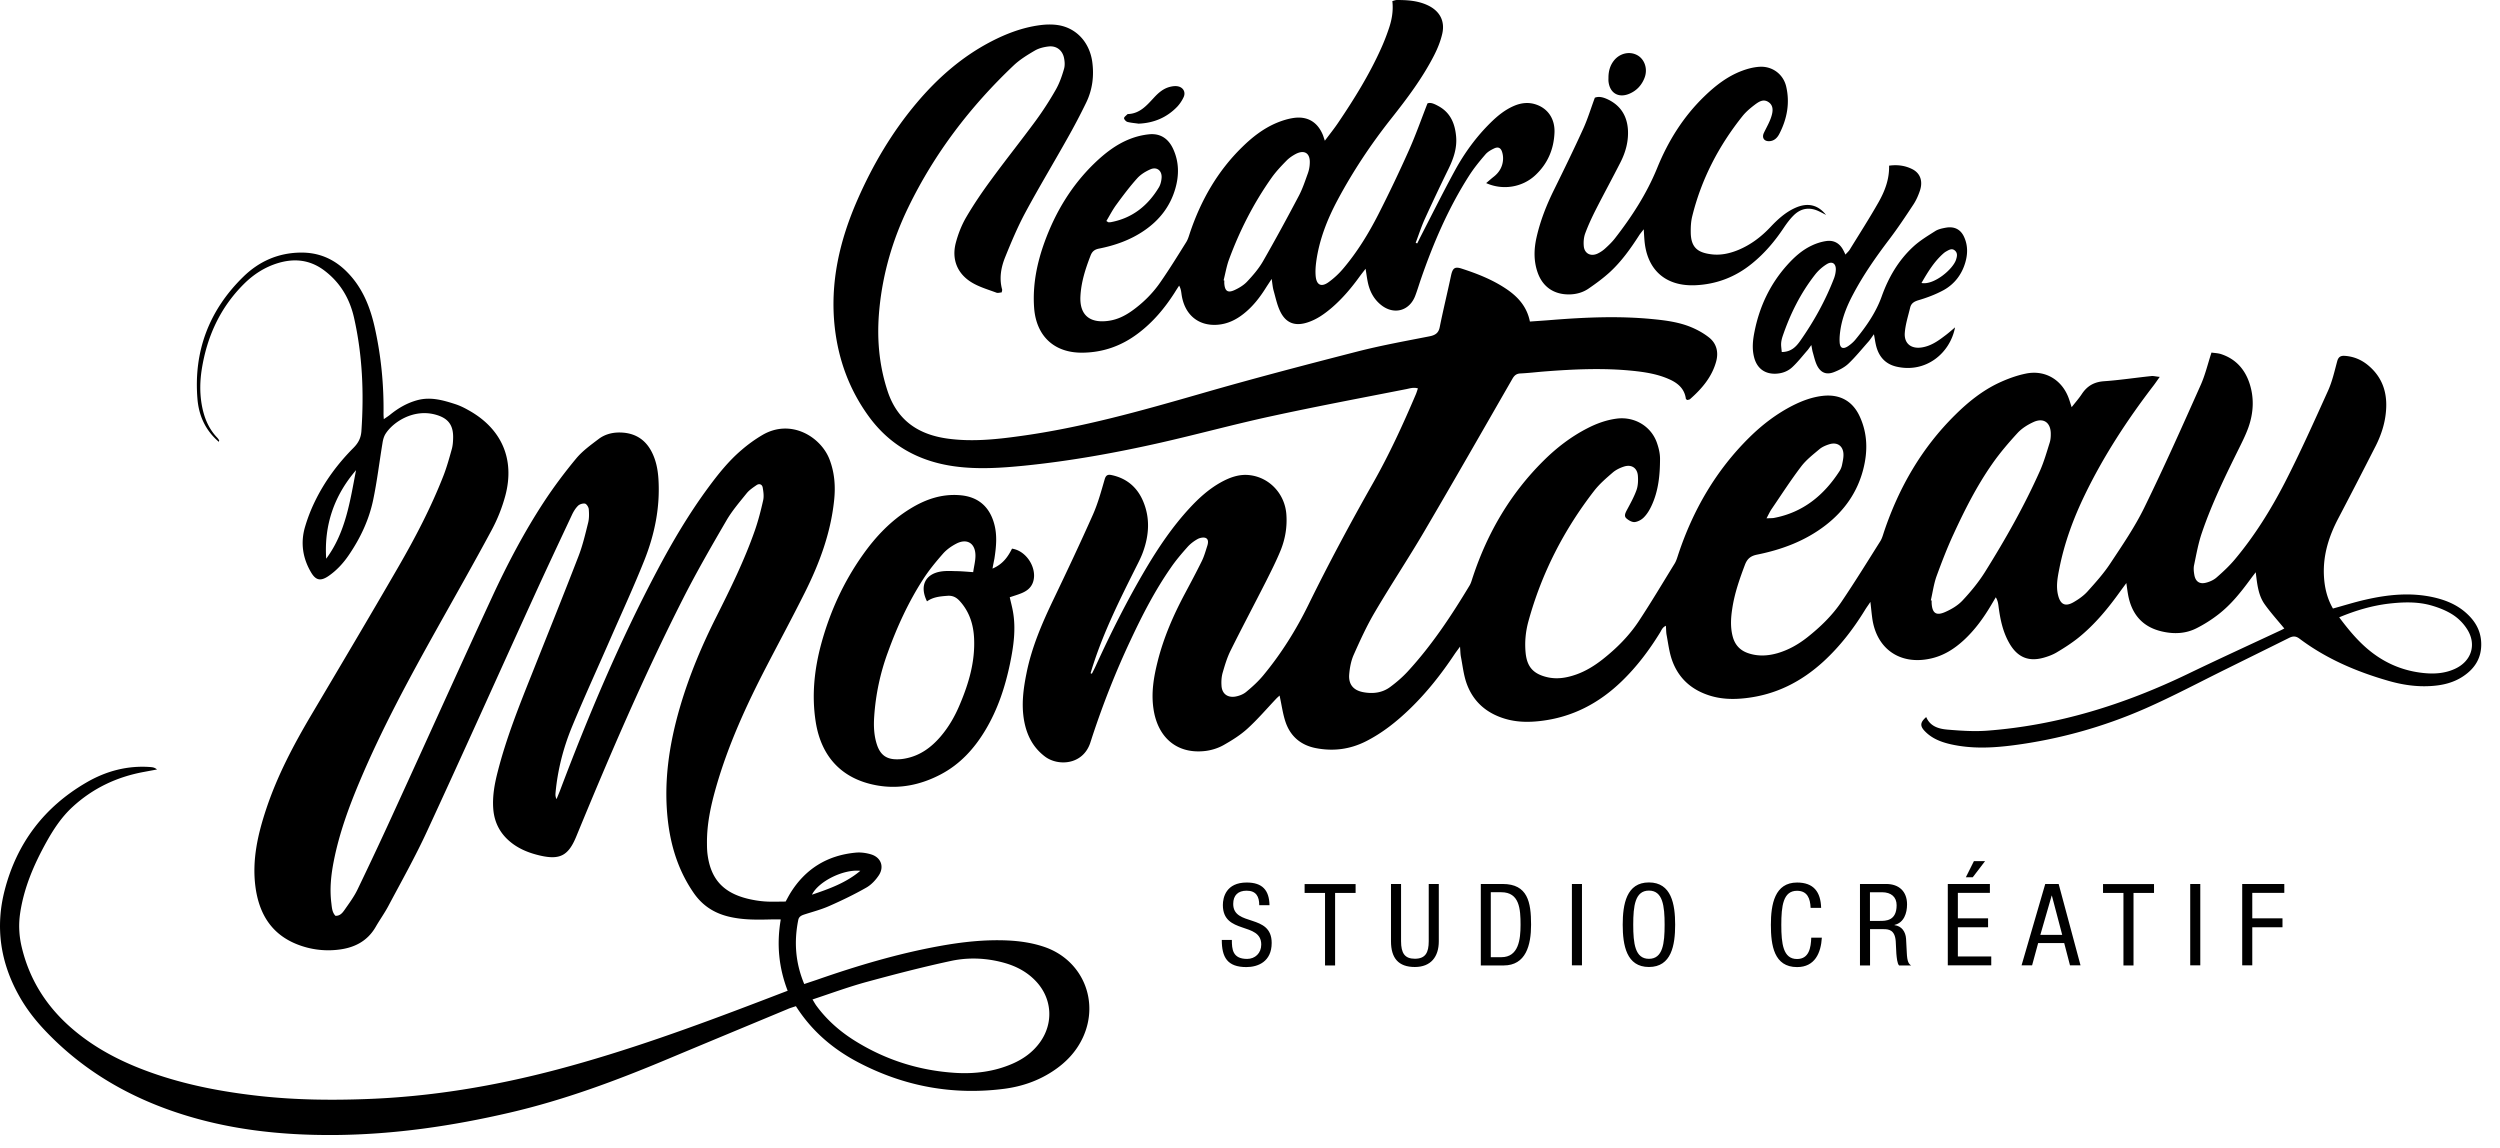 <svg xmlns="http://www.w3.org/2000/svg" width="578.659" height="265.66" viewBox="11.294 281.176 578.659 265.66"><path d="M264.019 437.126c.294-.567.588-1.134.86-1.722 3.528-7.729 7.329-15.31 11.655-22.618 2.94-4.956 6.153-9.702 10.06-13.944 2.121-2.31 4.431-4.41 7.182-5.964 2.101-1.176 4.326-2.016 6.783-1.722 4.62.546 8.148 4.368 8.484 9.093.21 2.856-.252 5.628-1.302 8.253-1.009 2.478-2.227 4.872-3.424 7.266-2.709 5.334-5.522 10.626-8.189 16.002-.798 1.597-1.323 3.36-1.827 5.104-.273.945-.336 1.974-.273 2.961.084 1.848 1.303 2.856 3.15 2.583.882-.146 1.848-.504 2.541-1.071 1.428-1.176 2.835-2.457 4.011-3.885 4.116-4.978 7.539-10.438 10.375-16.212 4.704-9.597 9.744-18.984 15.015-28.288 3.76-6.636 6.931-13.545 9.912-20.56.168-.399.273-.798.463-1.323-.967-.294-1.807-.021-2.604.147-10.458 2.058-20.959 4.032-31.375 6.3-8.525 1.848-16.968 4.158-25.474 6.09-10.479 2.373-21.042 4.284-31.731 5.355-5.334.525-10.71.882-16.065.147-8.253-1.134-15.016-4.851-19.93-11.655-4.41-6.09-6.93-12.936-7.791-20.413-1.176-10.416 1.113-20.223 5.271-29.694 3.528-8.043 7.959-15.562 13.629-22.303 4.914-5.838 10.563-10.794 17.389-14.322 3.465-1.785 7.077-3.15 10.941-3.696 1.47-.21 3.003-.273 4.473-.042 4.222.672 7.225 3.969 7.876 8.421.462 3.297.062 6.51-1.387 9.492a146.771 146.771 0 01-4.347 8.274c-3.234 5.775-6.657 11.445-9.786 17.262-1.765 3.297-3.214 6.762-4.62 10.228-.967 2.394-1.429 4.914-.714 7.518.042.168-.042.357-.105.672-.399.021-.861.189-1.197.063-1.911-.714-3.948-1.302-5.67-2.331-3.381-2.016-4.746-5.355-3.759-9.177.546-2.079 1.365-4.179 2.457-6.027 1.764-3.003 3.738-5.901 5.816-8.715 3.318-4.536 6.825-8.925 10.165-13.461a74.502 74.502 0 004.683-7.224c.861-1.491 1.449-3.171 1.933-4.851.252-.84.168-1.869-.042-2.751-.441-1.68-1.785-2.646-3.508-2.457-1.092.126-2.247.399-3.191.945-1.723 1.008-3.466 2.079-4.894 3.423-10.06 9.535-18.375 20.413-24.424 32.908-3.591 7.393-5.88 15.247-6.678 23.479-.63 6.468-.147 12.81 1.911 19.047 2.289 6.909 7.287 10.122 14.154 11.004 5.502.714 10.983.147 16.422-.609 14.322-1.953 28.183-5.88 42.043-9.87 11.991-3.465 24.046-6.615 36.143-9.723 5.502-1.407 11.088-2.415 16.653-3.507 1.28-.252 2.1-.714 2.373-2.121.798-3.969 1.764-7.896 2.604-11.865.378-1.785.84-2.226 2.499-1.68 3.507 1.134 6.931 2.478 10.038 4.515 2.793 1.827 5.02 4.137 5.733 7.728 1.743-.126 3.465-.231 5.188-.378 7.728-.609 15.456-.945 23.185-.189 3.045.294 6.11.693 8.946 1.869 1.47.609 2.939 1.428 4.179 2.416 1.701 1.365 2.184 3.339 1.638 5.439-.966 3.633-3.317 6.384-6.068 8.799-.168.147-.463.147-.651.21-.147-.126-.294-.189-.315-.273-.314-2.394-1.911-3.696-3.947-4.578-2.668-1.176-5.503-1.617-8.358-1.911-6.805-.693-13.588-.378-20.392.147-1.869.147-3.738.378-5.586.462-.925.042-1.407.441-1.869 1.239-6.783 11.802-13.524 23.604-20.413 35.344-3.695 6.3-7.749 12.39-11.445 18.69-1.869 3.171-3.401 6.531-4.893 9.892-.609 1.386-.903 3.003-1.029 4.535-.168 2.289.987 3.654 3.255 4.074 2.227.42 4.41.168 6.259-1.218 1.448-1.071 2.835-2.268 4.053-3.591 5.565-6.048 10.08-12.873 14.302-19.888.378-.63.546-1.386.798-2.1 3.381-10.164 8.673-19.194 16.317-26.775 3.023-3.003 6.384-5.586 10.206-7.54 2.121-1.092 4.347-1.89 6.72-2.205 4.032-.525 7.854 1.659 9.262 5.439.44 1.218.777 2.541.777 3.822 0 3.759-.357 7.497-1.995 10.962-.441.945-1.009 1.89-1.743 2.625-.525.546-1.365 1.008-2.101 1.092-.63.063-1.407-.378-1.932-.84-.609-.525-.273-1.218.062-1.869.819-1.533 1.681-3.066 2.269-4.704.356-1.008.398-2.226.314-3.318-.146-1.785-1.47-2.667-3.191-2.121-.924.294-1.891.756-2.625 1.386-1.513 1.302-3.045 2.625-4.264 4.179-7.035 9.072-12.201 19.131-15.246 30.219-.672 2.437-.903 4.914-.651 7.413.336 3.192 1.785 4.788 4.914 5.545 2.353.566 4.6.168 6.805-.609 2.247-.798 4.263-2.058 6.132-3.528 3.213-2.541 6.09-5.418 8.337-8.82 2.878-4.368 5.565-8.883 8.316-13.356.378-.63.588-1.365.819-2.079 3.423-10.29 8.715-19.446 16.485-27.112 3.003-2.961 6.321-5.481 10.08-7.392 2.185-1.092 4.452-1.932 6.909-2.205 3.885-.42 6.847 1.155 8.506 4.725 1.848 3.969 1.91 8.106.84 12.265-1.365 5.334-4.39 9.618-8.716 12.957-4.704 3.633-10.122 5.649-15.855 6.804-1.448.294-2.247.903-2.793 2.289-1.26 3.339-2.436 6.678-2.961 10.227-.336 2.163-.462 4.348.126 6.511.546 1.974 1.785 3.233 3.738 3.843 2.226.714 4.431.567 6.636-.063 2.562-.756 4.81-2.036 6.889-3.675 3.003-2.373 5.754-5.04 7.896-8.211 3.107-4.599 6.026-9.324 8.987-14.028.421-.672.631-1.491.883-2.247 3.443-10.207 8.694-19.32 16.401-26.944 2.981-2.961 6.258-5.607 10.059-7.413 2.017-.945 4.158-1.743 6.321-2.184 4.536-.945 8.484 1.491 9.996 5.838.189.525.336 1.05.63 1.932.903-1.155 1.701-2.058 2.353-3.045 1.218-1.848 2.814-2.793 5.104-2.961 3.675-.252 7.308-.819 10.982-1.197.505-.063 1.009.105 1.953.189-.672.924-1.07 1.533-1.512 2.1-6.048 7.896-11.467 16.191-15.813 25.159-2.646 5.46-4.746 11.13-5.922 17.115-.399 2.016-.798 4.053-.294 6.132.524 2.142 1.617 2.751 3.527 1.68 1.177-.672 2.353-1.491 3.256-2.478 1.869-2.079 3.779-4.2 5.312-6.531 2.793-4.221 5.671-8.421 7.875-12.937 4.578-9.345 8.82-18.879 13.062-28.393 1.029-2.31 1.617-4.83 2.479-7.476.693.105 1.512.126 2.226.357 3.255 1.071 5.376 3.339 6.489 6.51 1.219 3.486 1.05 7.014-.168 10.458-.504 1.407-1.155 2.772-1.806 4.095-3.297 6.657-6.595 13.314-8.988 20.371-.819 2.415-1.26 4.935-1.785 7.434-.147.714-.063 1.512.062 2.226.253 1.512 1.177 2.205 2.668 1.827.882-.21 1.806-.63 2.478-1.218 1.491-1.302 2.982-2.688 4.242-4.2 4.557-5.439 8.295-11.445 11.529-17.704 3.591-6.993 6.804-14.175 10.038-21.336.966-2.142 1.491-4.494 2.101-6.762.252-.966.714-1.344 1.68-1.302 2.205.126 4.116.966 5.754 2.415 3.003 2.625 4.137 6.006 3.906 9.892-.168 3.108-1.113 6.006-2.521 8.757a1534.076 1534.076 0 01-8.589 16.632c-2.121 4.053-3.465 8.295-3.297 12.916.104 2.751.672 5.418 2.1 7.875 2.541-.693 4.978-1.47 7.477-2.037 5.208-1.197 10.458-1.743 15.771-.567 2.709.609 5.25 1.617 7.392 3.465 2.163 1.869 3.57 4.116 3.676 7.077.126 3.402-1.407 5.88-4.116 7.707-2.227 1.512-4.768 2.121-7.435 2.289-3.402.231-6.741-.273-9.996-1.218-7.371-2.121-14.344-5.104-20.518-9.744-.84-.63-1.512-.609-2.373-.189-4.851 2.415-9.724 4.81-14.596 7.225-6.216 3.065-12.327 6.321-18.669 9.114a111.712 111.712 0 01-30.556 8.525c-4.852.631-9.702.861-14.532-.23-2.205-.504-4.306-1.302-5.943-2.982-1.218-1.238-1.155-2.079.273-3.317.944 2.226 2.981 2.751 5.019 2.919 3.045.252 6.111.462 9.156.23 16.317-1.238 31.669-6.048 46.369-13.125 7.141-3.444 14.344-6.741 21.525-10.102.273-.126.525-.272.819-.42-1.575-1.911-3.192-3.696-4.578-5.649-1.428-2.037-1.701-4.515-2.037-7.371-.567.735-.924 1.197-1.26 1.659-2.143 2.919-4.41 5.775-7.287 8.022a30.986 30.986 0 01-5.188 3.297c-2.541 1.281-5.271 1.365-8.043.714-4.452-1.05-6.909-3.969-7.749-8.379-.147-.798-.252-1.596-.421-2.814-.608.84-1.008 1.365-1.386 1.89-2.835 3.969-5.943 7.749-9.765 10.815-1.555 1.238-3.256 2.331-4.956 3.339-.945.566-2.037.966-3.108 1.26-3.36.924-5.859-.084-7.687-3.066-1.659-2.729-2.289-5.774-2.688-8.883-.084-.672-.189-1.323-.63-2.058l-1.009 1.701c-1.785 3.024-3.822 5.859-6.426 8.253-2.247 2.058-4.746 3.633-7.791 4.263-7.015 1.491-12.433-2.331-13.378-9.45-.146-1.092-.252-2.205-.42-3.696-.566.861-.966 1.385-1.302 1.953-2.667 4.326-5.733 8.316-9.492 11.781-5.166 4.746-11.109 7.771-18.145 8.548-2.751.314-5.481.252-8.148-.567-4.368-1.344-7.413-4.095-8.883-8.4-.609-1.806-.84-3.759-1.197-5.649-.126-.65-.104-1.322-.168-2.142-.84.378-1.029 1.071-1.365 1.596-2.499 4.054-5.334 7.834-8.778 11.173-5.312 5.166-11.55 8.442-18.984 9.282-2.751.314-5.48.272-8.169-.546-4.368-1.323-7.435-4.074-8.904-8.38-.65-1.932-.861-4.011-1.26-6.026-.105-.589-.105-1.197-.189-2.269-.608.84-.966 1.302-1.302 1.806-3.024 4.536-6.384 8.8-10.29 12.58-3.066 2.961-6.384 5.606-10.206 7.539-3.718 1.869-7.581 2.352-11.635 1.554-3.36-.672-5.691-2.625-6.846-5.733-.735-2.016-.987-4.199-1.491-6.426-.189.189-.525.462-.819.777-2.184 2.31-4.263 4.746-6.615 6.888-1.638 1.491-3.591 2.709-5.522 3.802-1.218.692-2.667 1.154-4.053 1.344-6.573.86-11.193-2.94-12.181-9.766-.546-3.738.062-7.329.966-10.92 1.386-5.544 3.654-10.731 6.342-15.771 1.323-2.478 2.646-4.956 3.886-7.476.546-1.113.882-2.331 1.26-3.507.21-.651.357-1.533-.378-1.848-.525-.21-1.365-.021-1.89.273-.861.483-1.681 1.113-2.331 1.848-1.365 1.533-2.709 3.108-3.864 4.809-3.654 5.25-6.553 10.899-9.262 16.675-3.465 7.35-6.426 14.889-8.967 22.617-.126.42-.273.84-.399 1.239-1.764 5.166-7.518 5.376-10.458 3.15-2.814-2.121-4.242-4.978-4.851-8.358-.651-3.696-.169-7.329.566-10.963 1.197-5.984 3.591-11.529 6.216-17.01 3.13-6.531 6.217-13.062 9.156-19.678 1.155-2.604 1.911-5.397 2.71-8.148.272-.966.714-1.197 1.596-1.008 3.591.756 6.048 2.919 7.392 6.258 1.555 3.822 1.281 7.707-.104 11.529-.42 1.176-.987 2.289-1.554 3.402-3.718 7.413-7.435 14.848-9.997 22.765-.21.63-.398 1.281-.588 1.911.125.059.209.081.294.123zm194.191-16.989c.062.021.126.021.188.042v.567c.126 2.331 1.008 3.024 3.108 2.1 1.449-.63 2.939-1.512 4.011-2.646 1.911-2.037 3.717-4.221 5.208-6.594 4.726-7.561 9.136-15.331 12.769-23.5.924-2.1 1.554-4.326 2.247-6.531.21-.693.252-1.47.231-2.226-.105-2.436-1.723-3.507-3.97-2.499-1.344.609-2.688 1.449-3.675 2.499-2.101 2.289-4.137 4.662-5.922 7.224-3.55 5.082-6.343 10.605-8.926 16.212-1.491 3.213-2.771 6.552-3.99 9.891-.607 1.764-.859 3.655-1.279 5.461zm94.523 3.926c1.953 2.604 3.844 4.914 6.091 6.909 3.843 3.423 8.315 5.46 13.44 5.985 2.457.252 4.872.104 7.161-.924 3.927-1.743 5.208-5.691 2.877-9.282a11.015 11.015 0 00-3.255-3.276c-1.491-.966-3.214-1.638-4.936-2.142-3.213-.924-6.531-.819-9.85-.441-3.905.462-7.643 1.554-11.528 3.171zm-132.555-22.911c.819-.042 1.26-.021 1.68-.084 6.741-1.26 11.593-5.229 15.226-10.857.273-.42.462-.903.567-1.386.168-.84.378-1.722.336-2.562-.084-1.869-1.429-2.814-3.234-2.268-.819.252-1.68.609-2.331 1.155-1.47 1.239-3.045 2.458-4.2 3.969-2.415 3.171-4.578 6.531-6.825 9.828-.4.567-.715 1.26-1.219 2.205zM61.951 383.449c-3.171-2.709-4.641-6.132-4.956-9.955-.903-11.046 2.709-20.538 10.626-28.267 3.654-3.57 8.106-5.544 13.314-5.586 4.096-.042 7.561 1.428 10.458 4.263 3.76 3.675 5.607 8.316 6.699 13.335 1.429 6.489 2.059 13.062 1.975 19.698 0 .315.021.63.062 1.26.567-.399 1.008-.672 1.407-.987 1.953-1.596 4.095-2.835 6.573-3.465 3.003-.735 5.817.084 8.61.987 1.008.336 1.974.798 2.897 1.323 7.75 4.242 10.921 11.361 8.632 19.887a37.25 37.25 0 01-3.171 7.959c-4.074 7.581-8.338 15.078-12.538 22.597-6.488 11.613-12.831 23.289-17.997 35.554-2.499 5.922-4.704 11.97-5.964 18.291-.651 3.255-1.008 6.531-.588 9.87.126 1.029.168 2.121.944 2.94 1.071.042 1.639-.693 2.121-1.386 1.071-1.533 2.205-3.066 3.003-4.726a932.656 932.656 0 008.968-19.152c7.413-16.17 14.7-32.383 22.177-48.532 3.507-7.581 7.413-15.015 11.991-22.008 2.289-3.486 4.809-6.846 7.476-10.06 1.449-1.743 3.382-3.129 5.208-4.515 1.365-1.029 3.024-1.491 4.747-1.491 3.359 0 5.9 1.407 7.476 4.41 1.029 1.974 1.449 4.095 1.596 6.3.421 6.552-.86 12.832-3.255 18.859-2.331 5.838-4.956 11.571-7.497 17.347-3.087 7.098-6.321 14.112-9.282 21.273-1.995 4.851-3.297 9.954-3.78 15.204-.042.462-.042.924.231 1.47.252-.608.504-1.218.756-1.848 6.573-17.41 13.798-34.546 22.513-51.01 3.528-6.678 7.371-13.188 11.865-19.279 2.31-3.129 4.725-6.153 7.687-8.673a32.917 32.917 0 014.851-3.486c6.595-3.843 13.482.441 15.498 5.628 1.197 3.108 1.429 6.3 1.071 9.577-.798 7.56-3.402 14.553-6.783 21.294-2.877 5.754-5.922 11.403-8.883 17.115-4.662 8.988-8.862 18.165-11.655 27.931-1.218 4.263-2.163 8.589-2.101 13.083 0 .693.021 1.387.084 2.059.651 5.943 3.528 9.24 9.366 10.668 1.323.315 2.688.546 4.054.63 1.554.105 3.107.021 4.704.021.378-.693.692-1.303 1.05-1.891 3.465-5.648 8.547-8.799 15.12-9.429 1.197-.126 2.521.062 3.676.42 2.226.714 3.003 2.835 1.742 4.788-.734 1.113-1.742 2.205-2.877 2.856-2.751 1.574-5.628 2.961-8.526 4.241-1.868.841-3.885 1.365-5.838 1.995-.692.231-1.26.483-1.428 1.281-1.008 5.02-.672 9.912 1.386 14.826 1.029-.356 1.953-.65 2.877-.966 9.324-3.255 18.754-6.069 28.477-7.833 5.229-.945 10.501-1.533 15.835-1.281 2.939.147 5.838.588 8.631 1.575 8.61 3.087 12.517 12.433 8.716 20.79-1.555 3.402-4.032 5.965-7.141 7.98-3.36 2.185-7.077 3.444-11.004 3.969-11.929 1.555-23.248-.524-33.896-6.11-5.838-3.066-10.752-7.225-14.427-13-.651.231-1.302.399-1.911.673-9.282 3.863-18.544 7.707-27.826 11.592-11.865 4.978-23.898 9.45-36.456 12.369-13.356 3.108-26.839 5.082-40.573 5.188-12.621.084-25.033-1.281-37.066-5.376-11.487-3.906-21.609-9.976-29.988-18.838-2.331-2.457-4.39-5.124-6.027-8.085-4.305-7.707-5.502-15.877-3.276-24.424 2.814-10.857 9.136-19.174 18.816-24.822 4.62-2.709 9.64-4.054 15.058-3.612.462.042.903.147 1.365.546l-3.024.567c-6.279 1.154-11.844 3.78-16.569 8.147-2.52 2.331-4.368 5.146-6.006 8.086-2.856 5.145-5.188 10.521-6.069 16.422-.398 2.625-.272 5.208.336 7.812 1.765 7.497 5.649 13.671 11.403 18.711 5.88 5.146 12.747 8.484 20.098 10.941 7.791 2.604 15.813 4.054 23.962 4.936 8.021.861 16.086.966 24.129.672 15.1-.525 29.905-3.003 44.479-6.867 16.002-4.242 31.543-9.912 46.979-15.813 2.036-.776 4.053-1.554 6.258-2.394-2.059-5.355-2.583-10.753-1.596-16.507-.903 0-1.617-.021-2.331 0-3.318.084-6.615.126-9.871-.693-3.359-.84-6.006-2.604-7.979-5.48-3.256-4.726-5.04-9.996-5.817-15.646-1.281-9.45.104-18.67 2.793-27.742 2.101-7.077 4.956-13.859 8.274-20.454 3.276-6.531 6.51-13.083 8.925-19.992.798-2.289 1.407-4.662 1.933-7.014.21-.924.062-1.974-.105-2.94-.126-.735-.777-1.008-1.428-.567-.819.567-1.681 1.134-2.289 1.89-1.638 2.037-3.381 4.053-4.684 6.3-3.485 5.985-6.951 11.991-10.08 18.165-9.093 17.935-17.031 36.395-24.676 54.979-1.827 4.452-3.801 5.481-8.463 4.389-2.142-.504-4.179-1.26-6.006-2.541-2.877-2.037-4.494-4.788-4.746-8.315-.21-2.898.314-5.733 1.028-8.506 1.975-7.77 4.936-15.183 7.896-22.597 3.612-9.093 7.287-18.186 10.815-27.321.966-2.499 1.575-5.124 2.226-7.728.253-1.008.231-2.1.147-3.15-.042-.462-.483-1.176-.861-1.281-.482-.105-1.26.126-1.638.504-.609.609-1.071 1.386-1.428 2.163-2.962 6.321-5.943 12.642-8.842 19.005-8.232 18.06-16.338 36.163-24.676 54.181-2.709 5.881-5.9 11.551-8.946 17.283-.882 1.659-1.974 3.172-2.919 4.81-1.995 3.465-5.166 4.956-8.967 5.334a19.47 19.47 0 01-9.03-1.197c-6.153-2.352-9.03-7.182-9.85-13.44-.798-6.152.546-12.054 2.457-17.829 2.562-7.749 6.343-14.91 10.479-21.903 6.741-11.383 13.504-22.765 20.118-34.21 3.97-6.867 7.645-13.902 10.521-21.294.756-1.974 1.323-4.032 1.891-6.069.21-.777.272-1.596.294-2.415.104-3.129-1.155-4.746-4.158-5.544-5.04-1.344-9.744 1.722-11.487 4.473-.378.609-.588 1.365-.693 2.079-.734 4.431-1.26 8.904-2.184 13.293-.966 4.557-2.94 8.736-5.565 12.601-1.302 1.932-2.856 3.633-4.788 4.956-1.806 1.218-2.919.987-4.011-.882-1.933-3.276-2.457-6.804-1.407-10.458a37.513 37.513 0 012.289-5.922c2.247-4.641 5.292-8.757 8.925-12.411 1.113-1.113 1.723-2.247 1.849-3.864.608-8.841.252-17.598-1.701-26.25-1.008-4.473-3.213-8.211-6.951-11.004-3.276-2.436-6.847-2.814-10.669-1.659-3.045.924-5.67 2.625-7.896 4.851-5.502 5.481-8.548 12.201-9.744 19.803-.399 2.604-.462 5.208-.042 7.833.482 2.961 1.491 5.67 3.591 7.875.168.168.315.378.441.588.083.001.041.085-.023.421zm137.407 129.069c.441.714.672 1.155.966 1.533 2.437 3.297 5.503 5.964 8.968 8.106 7.077 4.389 14.805 6.825 23.121 7.35 4.516.273 8.968-.272 13.188-2.1 2.562-1.113 4.768-2.688 6.426-4.998 3.13-4.368 2.814-9.976-.798-13.944-1.995-2.185-4.473-3.549-7.287-4.368-4.095-1.176-8.316-1.386-12.411-.525-6.573 1.407-13.104 3.108-19.594 4.872-4.158 1.134-8.211 2.624-12.579 4.074zM93.704 390.001c-5.082 5.901-7.413 12.726-6.909 20.496 4.515-6.069 5.524-13.335 6.909-20.496zm116.721 92.738c-3.927-.42-9.682 2.457-11.193 5.522 4.052-1.364 7.938-2.771 11.193-5.522z"/><path d="M317.948 313.748c1.176-1.575 2.226-2.877 3.15-4.263 3.675-5.439 7.119-11.004 9.828-17.01a48.222 48.222 0 001.722-4.347c.756-2.121 1.197-4.305.924-6.699.399-.105.735-.252 1.071-.252 2.373 0 4.746.147 6.972 1.155 2.856 1.281 4.2 3.633 3.508 6.657-.399 1.743-1.093 3.444-1.911 5.04-2.688 5.25-6.217 9.934-9.87 14.554-4.704 5.943-8.884 12.222-12.453 18.9-2.395 4.494-4.242 9.177-4.936 14.259-.147 1.113-.231 2.247-.126 3.36.188 2.016 1.26 2.583 2.898 1.449a18.854 18.854 0 003.549-3.297c3.192-3.78 5.775-8.001 8.022-12.391a321.247 321.247 0 007.098-14.868c1.554-3.465 2.814-7.056 4.306-10.878.756-.336 1.722.168 2.646.672 2.73 1.533 3.738 4.074 3.99 7.014.231 2.625-.588 5.041-1.722 7.372a453.03 453.03 0 00-5.523 11.676c-.819 1.785-1.407 3.675-2.121 5.523.126.042.23.105.356.147.295-.567.567-1.155.861-1.722 2.625-5.103 5.188-10.248 7.938-15.288 2.205-4.011 4.893-7.687 8.169-10.92 1.617-1.596 3.339-3.003 5.439-3.906 1.659-.714 3.381-.903 5.103-.315 2.793.945 4.41 3.381 4.264 6.552-.168 3.843-1.597 7.161-4.432 9.807-2.981 2.793-7.497 3.57-11.382 1.827.63-.525 1.155-1.008 1.722-1.449 1.303-1.008 2.079-2.331 2.185-3.969a4.866 4.866 0 00-.231-1.827c-.294-.903-.882-1.197-1.743-.819-.776.357-1.596.819-2.121 1.449-1.344 1.554-2.646 3.15-3.759 4.893-4.809 7.519-8.295 15.646-11.193 24.046-.42 1.239-.798 2.499-1.26 3.717-1.323 3.549-4.914 4.536-7.875 2.205-1.807-1.428-2.751-3.339-3.172-5.565-.168-.84-.272-1.701-.462-2.856-.524.693-.902 1.155-1.26 1.638-1.932 2.688-4.053 5.229-6.573 7.392-1.68 1.428-3.444 2.688-5.564 3.381-2.92.966-5.062.189-6.385-2.583-.714-1.491-1.05-3.171-1.512-4.788-.21-.756-.273-1.554-.441-2.688-.566.882-.944 1.428-1.302 1.995-1.428 2.289-3.066 4.41-5.208 6.09-1.743 1.386-3.696 2.331-5.943 2.52-4.557.378-7.791-2.373-8.421-7.14-.084-.588-.147-1.197-.546-1.911-.357.546-.714 1.092-1.05 1.638-2.311 3.612-5.02 6.846-8.464 9.429-3.801 2.877-8.085 4.41-12.852 4.452-6.511.084-10.689-3.801-11.193-10.312-.399-5.334.65-10.458 2.457-15.414 2.499-6.825 6.174-12.937 11.424-18.04 2.437-2.352 5.104-4.452 8.274-5.691a16.74 16.74 0 014.494-1.092c2.688-.252 4.536 1.134 5.586 3.528 1.302 2.919 1.323 5.922.462 8.967-1.197 4.221-3.738 7.435-7.308 9.85-3.15 2.142-6.679 3.381-10.375 4.116-1.07.21-1.616.693-1.974 1.659-1.176 3.045-2.163 6.09-2.331 9.408-.21 4.431 2.289 6.3 6.657 5.628 1.953-.294 3.675-1.155 5.271-2.289 2.562-1.827 4.788-4.032 6.572-6.615 2.101-3.024 4.032-6.153 5.985-9.282.399-.63.609-1.365.84-2.079 2.541-7.56 6.385-14.343 12.139-19.95 2.331-2.289 4.893-4.284 7.917-5.565 1.302-.546 2.709-.987 4.116-1.176 3.171-.399 5.439 1.05 6.636 3.99.127.335.211.629.443 1.301zm-23.437 32.32c.063.021.105.021.168.042 0 .252-.021.504 0 .756.147 1.68.798 2.163 2.331 1.47 1.05-.483 2.121-1.113 2.919-1.953 1.365-1.449 2.688-2.982 3.675-4.683 2.877-5.019 5.649-10.123 8.338-15.226.86-1.638 1.448-3.444 2.079-5.187.272-.756.42-1.575.44-2.373.105-2.268-1.218-3.129-3.213-2.121-.756.399-1.512.903-2.121 1.512-1.218 1.239-2.436 2.52-3.444 3.927-4.242 5.985-7.539 12.474-10.038 19.341-.483 1.449-.756 3.004-1.134 4.495zm-27.133-13.735c.294.168.378.273.483.294.252 0 .504 0 .735-.063 4.893-.966 8.421-3.843 10.94-8.022.399-.672.588-1.533.63-2.31.063-1.596-1.134-2.5-2.583-1.869-1.112.483-2.247 1.176-3.045 2.058-1.743 1.932-3.317 4.032-4.851 6.132-.88 1.197-1.553 2.52-2.309 3.78zM241.023 412.786c2.415-1.029 3.591-2.772 4.516-4.62 3.527.525 6.048 4.894 4.767 8.001-.504 1.197-1.449 1.848-2.562 2.31-.861.357-1.743.609-2.73.945.252 1.134.546 2.205.735 3.276.734 4.074.146 8.086-.673 12.075-1.134 5.419-2.835 10.605-5.69 15.373-2.583 4.326-5.881 7.938-10.375 10.29-4.599 2.415-9.555 3.444-14.679 2.541-8.127-1.428-12.979-6.615-14.238-14.764-.945-6.09-.315-12.096 1.281-17.997 2.016-7.413 5.166-14.322 9.618-20.602 2.981-4.221 6.488-7.917 10.92-10.647 3.528-2.184 7.287-3.507 11.529-3.171 4.116.315 6.804 2.52 7.938 6.51.776 2.709.504 5.439.084 8.169-.126.652-.273 1.324-.441 2.311zm-4.473.819c.21-1.47.546-2.688.524-3.906-.042-2.793-1.953-3.969-4.431-2.688-1.134.588-2.269 1.386-3.108 2.352-1.638 1.869-3.234 3.801-4.578 5.901-3.423 5.313-6.048 11.046-8.19 16.989a53.226 53.226 0 00-3.129 14.784c-.146 2.205-.062 4.368.63 6.489.798 2.415 2.247 3.444 4.746 3.402.672 0 1.365-.084 2.037-.231 3.276-.672 5.797-2.541 7.917-4.998 1.933-2.247 3.382-4.788 4.516-7.519 2.058-4.872 3.528-9.87 3.276-15.246-.147-3.191-1.071-6.132-3.256-8.568-.798-.903-1.658-1.386-2.939-1.281-1.659.126-3.297.273-4.704 1.281-1.765-3.549-.441-6.321 3.234-6.909 1.092-.168 2.226-.126 3.339-.084 1.302.002 2.519.127 4.116.232zM433.954 330.926c-.525-.273-1.05-.567-1.597-.819-2.162-1.05-4.157-.777-5.858.882-.882.861-1.639 1.89-2.331 2.919-2.059 3.087-4.41 5.88-7.309 8.232-3.843 3.15-8.253 4.851-13.209 5.061-6.825.273-11.131-3.528-11.719-10.353a94.546 94.546 0 01-.168-2.604c-.546.693-.882 1.092-1.154 1.533-1.933 3.003-4.012 5.901-6.637 8.337-1.554 1.428-3.276 2.688-5.019 3.885-1.303.882-2.814 1.302-4.432 1.323-3.528.042-6.132-1.722-7.308-5.04-.945-2.667-.883-5.397-.273-8.127.882-3.927 2.352-7.623 4.137-11.214 2.289-4.641 4.558-9.303 6.699-14.007 1.029-2.268 1.743-4.662 2.667-7.14 1.051-.42 2.185-.021 3.234.504 2.73 1.386 4.158 3.675 4.41 6.699.21 2.751-.483 5.334-1.722 7.77-1.869 3.675-3.844 7.287-5.713 10.962-.902 1.785-1.742 3.591-2.436 5.46-.336.903-.42 1.974-.336 2.94.146 1.701 1.554 2.457 3.107 1.785a7.117 7.117 0 001.723-1.113c.84-.756 1.659-1.533 2.352-2.415 3.928-5.041 7.371-10.354 9.808-16.317 2.541-6.258 6.048-11.887 10.941-16.612 2.52-2.436 5.292-4.599 8.61-5.859 1.322-.504 2.751-.882 4.158-.966 2.919-.168 5.438 1.68 6.132 4.494.924 3.843.23 7.561-1.575 11.046-.462.903-1.197 1.638-2.311 1.68-1.238.063-1.784-.84-1.238-1.953.588-1.239 1.302-2.436 1.701-3.717.378-1.176.588-2.583-.693-3.402-1.218-.798-2.311.021-3.234.714-.986.756-1.953 1.575-2.729 2.541-5.523 6.909-9.534 14.617-11.655 23.227-.294 1.197-.357 2.478-.336 3.717.042 3.633 1.764 4.683 4.788 5.061 2.142.273 4.221-.189 6.216-1.008 2.877-1.197 5.292-3.024 7.413-5.271 1.68-1.785 3.465-3.423 5.733-4.452 2.837-1.281 5.252-.798 7.163 1.617zM463.817 356.946c-1.134 5.985-6.762 10.668-13.566 9.093-2.709-.63-4.221-2.499-4.788-5.187-.146-.651-.23-1.323-.42-2.31-.566.756-.882 1.281-1.281 1.722-1.532 1.722-2.981 3.528-4.641 5.103-.924.861-2.163 1.491-3.36 1.953-1.743.672-3.045.126-3.885-1.554-.483-.987-.714-2.121-1.029-3.192-.104-.399-.146-.798-.294-1.533-.462.63-.714 1.029-1.029 1.365-1.092 1.26-2.142 2.604-3.359 3.738-1.071 1.008-2.437 1.491-3.928 1.533-2.52.063-4.263-1.281-4.914-3.738-.546-2.058-.314-4.116.105-6.132 1.154-5.733 3.591-10.878 7.518-15.268 1.639-1.827 3.444-3.465 5.671-4.515 1.05-.504 2.205-.882 3.359-1.05 1.785-.273 3.15.504 3.99 2.142.147.273.273.546.483.987.378-.441.756-.756.986-1.134 2.247-3.654 4.578-7.287 6.699-11.025 1.429-2.541 2.499-5.292 2.415-8.421 1.953-.273 3.718-.021 5.355.798 1.848.924 2.521 2.751 1.785 4.977-.378 1.113-.861 2.226-1.512 3.213-1.807 2.751-3.654 5.523-5.649 8.148-3.024 3.99-5.88 8.064-8.232 12.495-1.365 2.541-2.478 5.187-2.961 8.043-.168 1.029-.294 2.121-.231 3.15.063 1.428.777 1.743 1.995.924.609-.42 1.197-.924 1.659-1.491 2.499-3.045 4.746-6.258 6.09-10.018 1.555-4.347 3.844-8.295 7.246-11.445 1.532-1.428 3.381-2.541 5.166-3.675.714-.441 1.638-.63 2.478-.777 1.975-.336 3.444.441 4.222 2.269.84 1.911.798 3.885.21 5.859-.819 2.751-2.499 4.935-4.978 6.321-1.848 1.008-3.864 1.764-5.859 2.352-1.028.315-1.68.735-1.911 1.722-.462 1.932-1.092 3.864-1.238 5.817-.189 2.499 1.491 3.78 3.969 3.381 1.974-.315 3.591-1.386 5.124-2.562.818-.587 1.553-1.238 2.54-2.078zm-40.111 5.712c2.184-.021 3.317-1.239 4.242-2.541 3.191-4.536 5.88-9.387 7.875-14.574.23-.63.378-1.323.398-1.995.021-1.407-.882-1.974-2.079-1.239a10.379 10.379 0 00-2.646 2.331c-3.423 4.347-5.859 9.24-7.623 14.469-.168.525-.294 1.092-.315 1.638-.02.567.085 1.155.148 1.911zm32.341-15.981c2.877.567 7.308-3.213 8.001-5.397.23-.735.42-1.491-.252-2.1-.714-.63-1.407-.147-2.059.21-.21.126-.42.273-.608.441-2.142 1.89-3.592 4.263-5.082 6.846z"/><path d="M383.595 299.026c.021-1.407.378-2.709 1.26-3.822 1.323-1.68 3.57-2.226 5.355-1.281 1.722.903 2.521 3.15 1.764 5.187-.65 1.764-1.869 3.087-3.633 3.801-2.499 1.008-4.494-.252-4.746-2.961-.022-.293 0-.608 0-.924zM274.833 309.8c-.86-.126-1.743-.189-2.562-.399-.336-.084-.777-.567-.798-.861 0-.294.482-.609.756-.903a.237.237 0 01.168-.063c2.729-.105 4.326-1.995 5.985-3.78 1.028-1.113 2.142-2.1 3.653-2.499.589-.147 1.239-.252 1.827-.147 1.281.21 1.933 1.323 1.407 2.499a8.759 8.759 0 01-1.428 2.163c-2.435 2.562-5.458 3.843-9.008 3.99z"/><g><path d="M302.764 490.677c0-1.974-.714-3.339-2.919-3.339-1.974 0-3.107 1.05-3.107 3.066 0 5.313 8.903 2.142 8.903 9.03 0 4.347-3.191 5.586-5.859 5.586-4.409 0-5.69-2.268-5.69-6.279h2.331c0 2.121.147 4.39 3.527 4.39 1.849 0 3.276-1.323 3.276-3.318 0-5.334-8.883-2.247-8.883-9.156 0-1.743.735-5.208 5.522-5.208 3.612 0 5.209 1.764 5.271 5.25h-2.373v-.022zM320.321 504.643h-2.331v-16.779h-4.726v-2.059h11.803v2.059h-4.746v16.779zM333.257 485.784h2.331v13.251c0 2.772.86 4.054 3.191 4.054 2.457 0 3.214-1.429 3.214-4.054v-13.251h2.331v13.251c0 3.612-1.849 5.965-5.545 5.965-3.801 0-5.522-2.059-5.522-5.965v-13.251zM354.047 485.784h5.04c5.838 0 6.595 4.221 6.595 9.429 0 4.746-1.197 9.43-6.363 9.43h-5.271v-18.859zm2.311 16.947h2.436c4.012 0 4.452-4.116 4.452-7.497 0-3.633-.23-7.539-4.452-7.539h-2.436v15.036zM375.132 485.784h2.331v18.837h-2.331v-18.837zM399.031 495.213c0 4.746-.861 9.787-6.069 9.787s-6.069-5.041-6.069-9.787.861-9.786 6.069-9.786 6.069 5.04 6.069 9.786zm-9.703 0c0 4.348.42 7.896 3.633 7.896s3.633-3.528 3.633-7.896c0-4.347-.42-7.896-3.633-7.896s-3.633 3.549-3.633 7.896zM432.989 498.175c-.21 3.569-1.617 6.846-5.733 6.846-5.355 0-6.069-5.04-6.069-9.786s.882-9.786 6.069-9.786c3.822 0 5.46 2.163 5.565 5.859h-2.437c-.084-2.143-.735-3.948-3.15-3.948-3.213 0-3.633 3.527-3.633 7.896 0 4.348.42 7.896 3.633 7.896 2.814 0 3.214-2.646 3.298-4.935h2.457v-.042zM441.787 485.784h6.09c2.982 0 4.83 1.743 4.83 4.725 0 2.017-.714 4.242-2.897 4.746v.063c1.659.188 2.562 1.533 2.667 3.15l.168 3.213c.084 2.079.44 2.604 1.008 2.961h-2.793c-.42-.42-.546-1.785-.63-2.73l-.147-2.919c-.21-2.583-1.617-2.751-2.793-2.751h-3.15v8.4h-2.331v-18.858h-.022zm2.331 8.547h2.289c1.365 0 3.885.021 3.885-3.633 0-1.869-1.218-3.003-3.401-3.003h-2.772v6.636zM462.137 485.784h9.744v2.058h-7.413v5.901h6.993v2.059h-6.993v6.762h7.729v2.058h-10.06v-18.838zm6.048-5.292h2.583l-2.855 3.738h-1.597l1.869-3.738zM484.692 485.784h3.107l5.062 18.837h-2.437l-1.344-5.166h-6.027l-1.406 5.166h-2.437l5.482-18.837zm-1.135 11.781h5.062l-2.394-9.094h-.042l-2.626 9.094zM505.125 504.643h-2.331v-16.779h-4.726v-2.059h11.803v2.059h-4.746v16.779zM518.25 485.784h2.331v18.837h-2.331v-18.837zM530.283 485.784h9.744v2.058h-7.413v5.901h6.993v2.059h-6.993v8.819h-2.331v-18.837z"/></g></svg>
